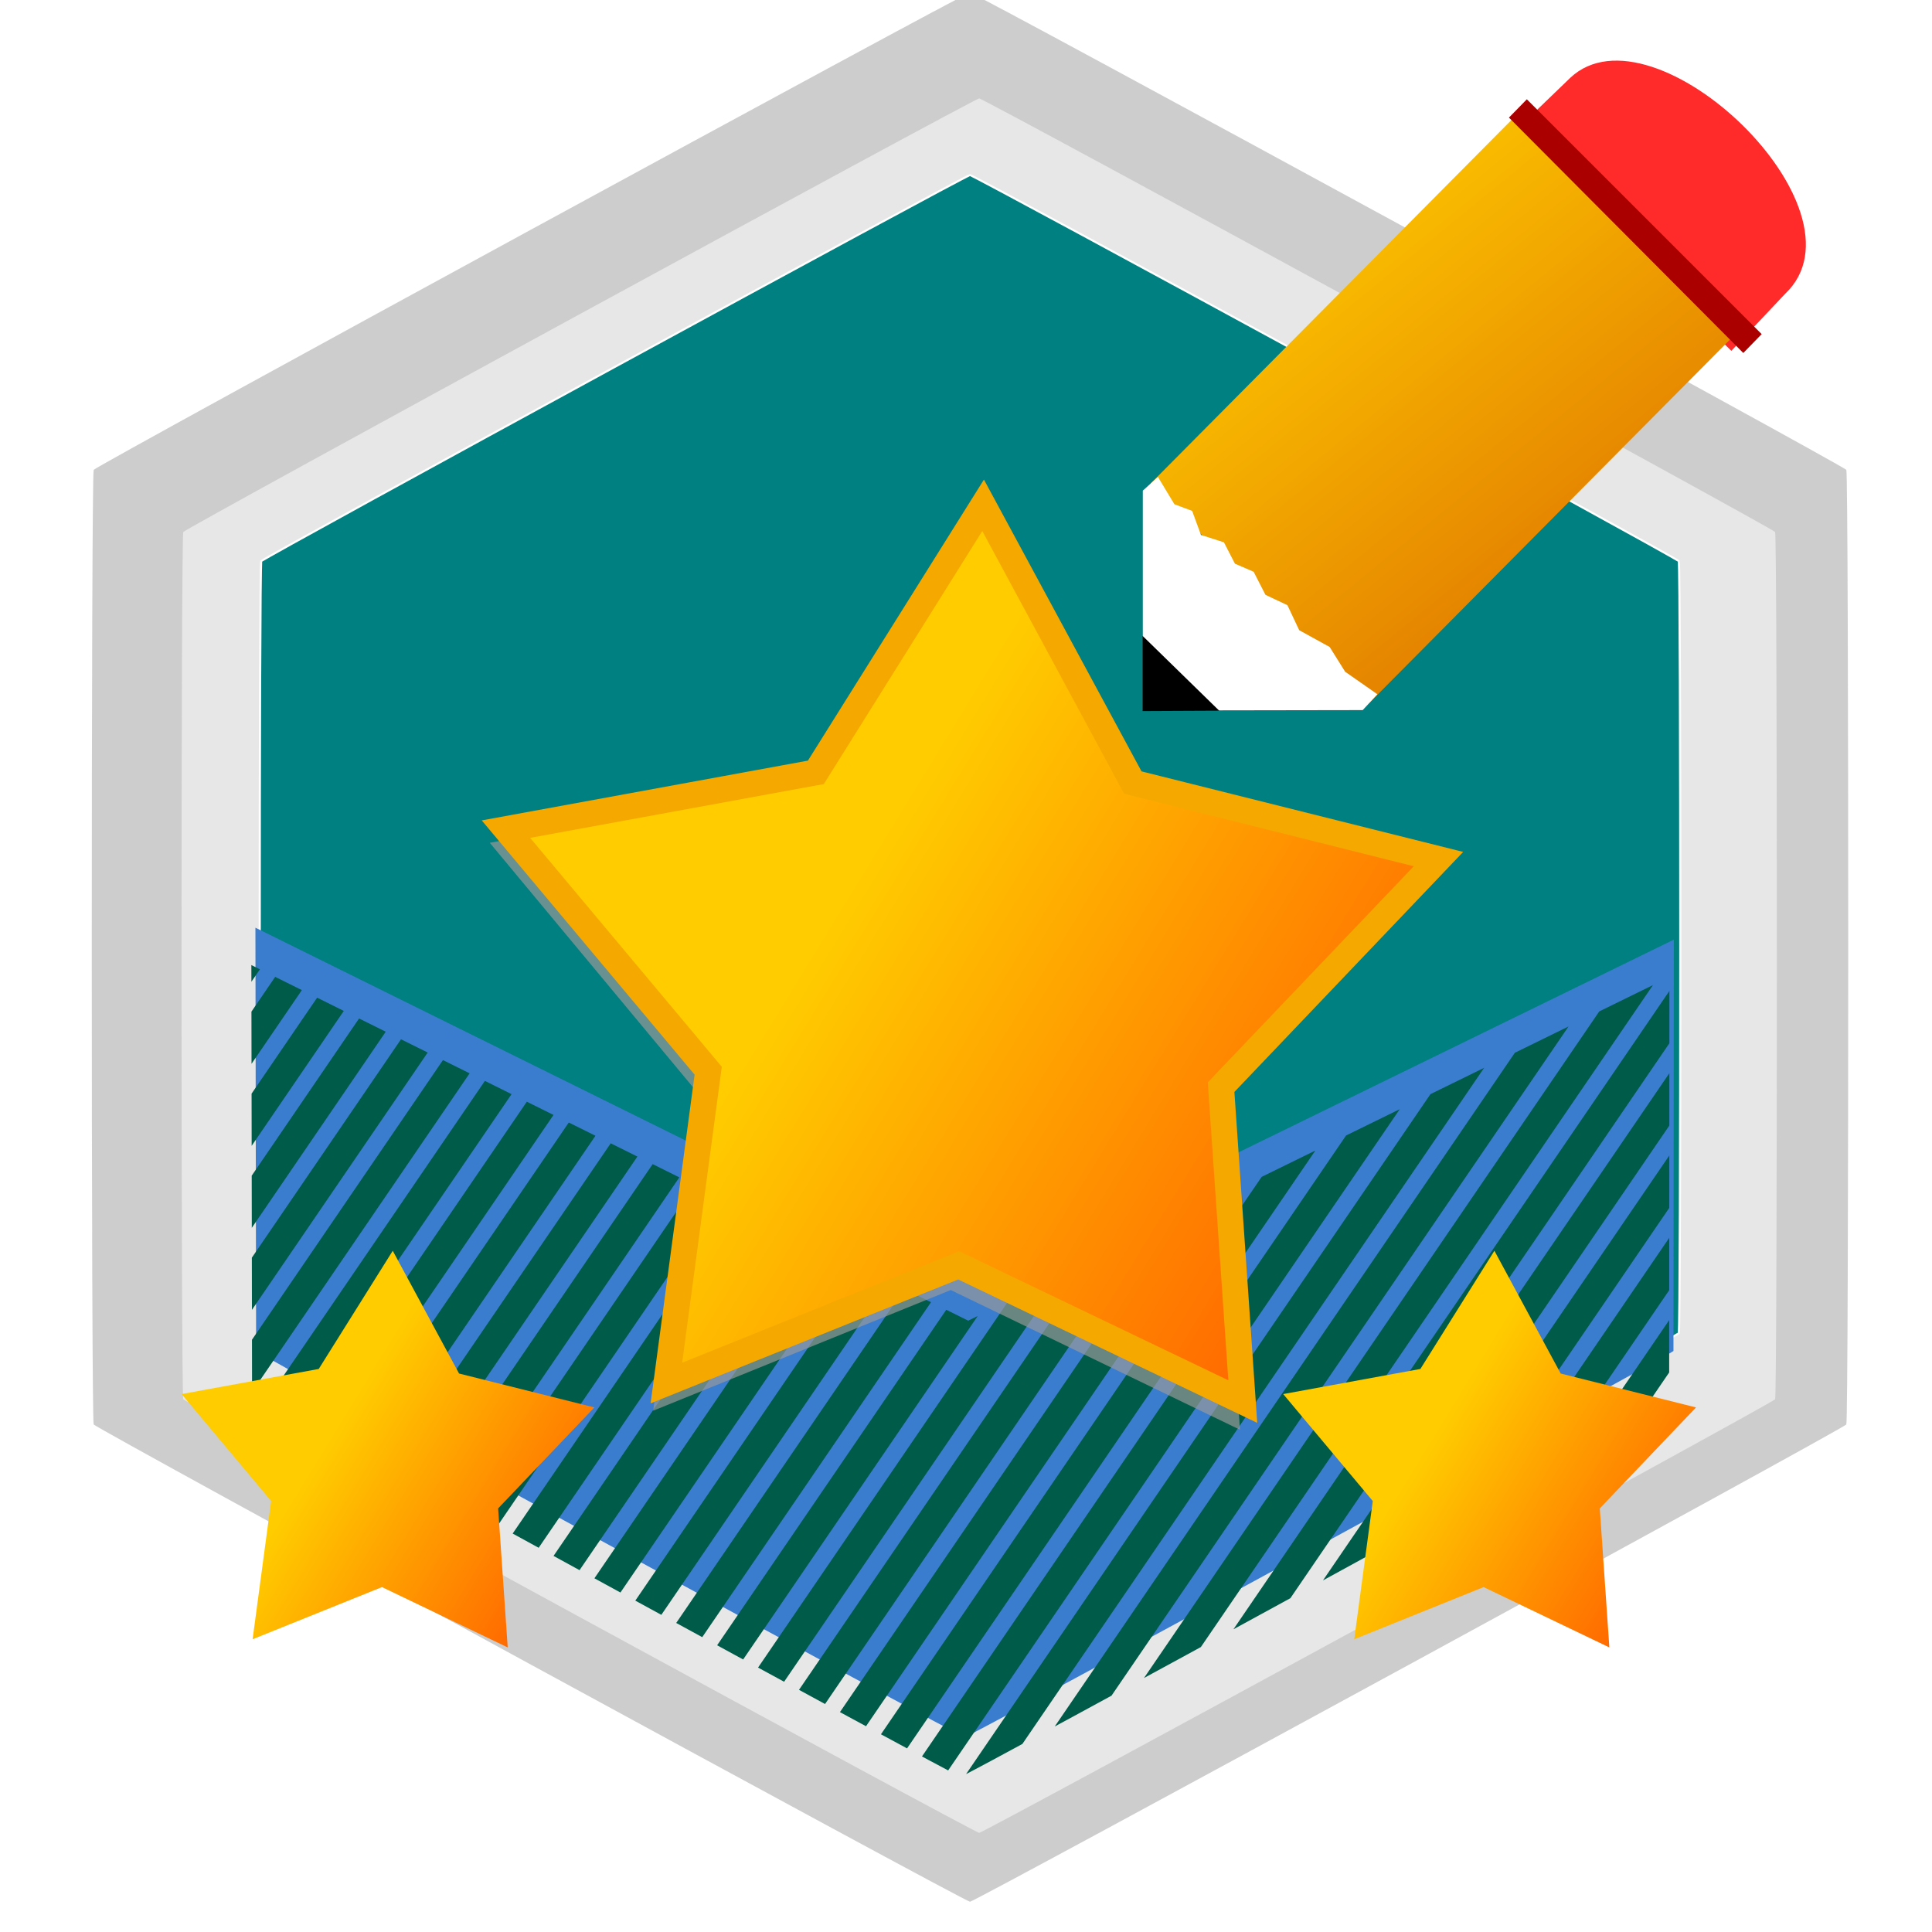 <?xml version="1.0" encoding="UTF-8" standalone="no"?>
<!-- Created with Inkscape (http://www.inkscape.org/) -->

<svg
   xmlns:dc="http://purl.org/dc/elements/1.1/"
   xmlns:cc="http://creativecommons.org/ns#"
   xmlns:rdf="http://www.w3.org/1999/02/22-rdf-syntax-ns#"
   xmlns:svg="http://www.w3.org/2000/svg"
   xmlns="http://www.w3.org/2000/svg"
   xmlns:xlink="http://www.w3.org/1999/xlink"
   xmlns:sodipodi="http://sodipodi.sourceforge.net/DTD/sodipodi-0.dtd"
   xmlns:inkscape="http://www.inkscape.org/namespaces/inkscape"
   width="128"
   height="128"
   viewBox="0 0 128 128"
   id="svg10709"
   version="1.1"
   inkscape:version="0.91 r13725"
   sodipodi:docname="edit-skill.svg">
  <defs
     id="defs10711">
    <clipPath
       clipPathUnits="userSpaceOnUse"
       id="clipPath9750">
      <g
         id="g9752"
         transform="matrix(0.679,0,-0.439,0.679,798.304,345.95)"
         style="fill:#265165;fill-opacity:1;stroke:none">
        <path
           inkscape:connector-curvature="0"
           id="path9754"
           d="m 1444.558,1117.355 3.995,0 0,98.764 -3.995,0 z"
           style="opacity:1;fill:#265165;fill-opacity:1;stroke:none;stroke-width:0.077;stroke-linecap:round;stroke-linejoin:round;stroke-miterlimit:4;stroke-dasharray:none;stroke-dashoffset:0;stroke-opacity:1" />
        <path
           style="opacity:1;fill:#265165;fill-opacity:1;stroke:none;stroke-width:0.077;stroke-linecap:round;stroke-linejoin:round;stroke-miterlimit:4;stroke-dasharray:none;stroke-dashoffset:0;stroke-opacity:1"
           d="m 1450.836,1117.355 3.995,0 0,98.764 -3.995,0 z"
           id="path9756"
           inkscape:connector-curvature="0" />
        <path
           inkscape:connector-curvature="0"
           id="path9758"
           d="m 1457.114,1117.355 3.995,0 0,98.764 -3.995,0 z"
           style="opacity:1;fill:#265165;fill-opacity:1;stroke:none;stroke-width:0.077;stroke-linecap:round;stroke-linejoin:round;stroke-miterlimit:4;stroke-dasharray:none;stroke-dashoffset:0;stroke-opacity:1" />
        <path
           style="opacity:1;fill:#265165;fill-opacity:1;stroke:none;stroke-width:0.077;stroke-linecap:round;stroke-linejoin:round;stroke-miterlimit:4;stroke-dasharray:none;stroke-dashoffset:0;stroke-opacity:1"
           d="m 1463.393,1117.355 3.995,0 0,98.764 -3.995,0 z"
           id="path9760"
           inkscape:connector-curvature="0" />
        <path
           inkscape:connector-curvature="0"
           id="path9762"
           d="m 1469.671,1117.355 3.995,0 0,98.764 -3.995,0 z"
           style="opacity:1;fill:#265165;fill-opacity:1;stroke:none;stroke-width:0.077;stroke-linecap:round;stroke-linejoin:round;stroke-miterlimit:4;stroke-dasharray:none;stroke-dashoffset:0;stroke-opacity:1" />
        <path
           style="opacity:1;fill:#265165;fill-opacity:1;stroke:none;stroke-width:0.077;stroke-linecap:round;stroke-linejoin:round;stroke-miterlimit:4;stroke-dasharray:none;stroke-dashoffset:0;stroke-opacity:1"
           d="m 1475.949,1117.355 3.995,0 0,98.764 -3.995,0 z"
           id="path9764"
           inkscape:connector-curvature="0" />
        <path
           inkscape:connector-curvature="0"
           id="path9766"
           d="m 1482.227,1117.355 3.995,0 0,98.764 -3.995,0 z"
           style="opacity:1;fill:#265165;fill-opacity:1;stroke:none;stroke-width:0.077;stroke-linecap:round;stroke-linejoin:round;stroke-miterlimit:4;stroke-dasharray:none;stroke-dashoffset:0;stroke-opacity:1" />
        <path
           style="opacity:1;fill:#265165;fill-opacity:1;stroke:none;stroke-width:0.077;stroke-linecap:round;stroke-linejoin:round;stroke-miterlimit:4;stroke-dasharray:none;stroke-dashoffset:0;stroke-opacity:1"
           d="m 1488.506,1117.355 3.995,0 0,98.764 -3.995,0 z"
           id="path9768"
           inkscape:connector-curvature="0" />
        <path
           inkscape:connector-curvature="0"
           id="path9770"
           d="m 1494.784,1117.355 3.995,0 0,98.764 -3.995,0 z"
           style="opacity:1;fill:#265165;fill-opacity:1;stroke:none;stroke-width:0.077;stroke-linecap:round;stroke-linejoin:round;stroke-miterlimit:4;stroke-dasharray:none;stroke-dashoffset:0;stroke-opacity:1" />
        <path
           style="opacity:1;fill:#265165;fill-opacity:1;stroke:none;stroke-width:0.077;stroke-linecap:round;stroke-linejoin:round;stroke-miterlimit:4;stroke-dasharray:none;stroke-dashoffset:0;stroke-opacity:1"
           d="m 1501.062,1117.355 3.995,0 0,98.764 -3.995,0 z"
           id="path9772"
           inkscape:connector-curvature="0" />
        <path
           inkscape:connector-curvature="0"
           id="path9774"
           d="m 1507.341,1117.355 3.995,0 0,98.764 -3.995,0 z"
           style="opacity:1;fill:#265165;fill-opacity:1;stroke:none;stroke-width:0.077;stroke-linecap:round;stroke-linejoin:round;stroke-miterlimit:4;stroke-dasharray:none;stroke-dashoffset:0;stroke-opacity:1" />
        <path
           style="opacity:1;fill:#265165;fill-opacity:1;stroke:none;stroke-width:0.077;stroke-linecap:round;stroke-linejoin:round;stroke-miterlimit:4;stroke-dasharray:none;stroke-dashoffset:0;stroke-opacity:1"
           d="m 1513.619,1117.355 3.995,0 0,98.764 -3.995,0 z"
           id="path9776"
           inkscape:connector-curvature="0" />
        <path
           inkscape:connector-curvature="0"
           id="path9778"
           d="m 1519.897,1117.355 3.995,0 0,98.764 -3.995,0 z"
           style="opacity:1;fill:#265165;fill-opacity:1;stroke:none;stroke-width:0.077;stroke-linecap:round;stroke-linejoin:round;stroke-miterlimit:4;stroke-dasharray:none;stroke-dashoffset:0;stroke-opacity:1" />
        <path
           style="opacity:1;fill:#265165;fill-opacity:1;stroke:none;stroke-width:0.077;stroke-linecap:round;stroke-linejoin:round;stroke-miterlimit:4;stroke-dasharray:none;stroke-dashoffset:0;stroke-opacity:1"
           d="m 1526.176,1117.355 3.995,0 0,98.764 -3.995,0 z"
           id="path9780"
           inkscape:connector-curvature="0" />
        <path
           inkscape:connector-curvature="0"
           id="path9782"
           d="m 1532.454,1117.355 3.995,0 0,98.764 -3.995,0 z"
           style="opacity:1;fill:#265165;fill-opacity:1;stroke:none;stroke-width:0.077;stroke-linecap:round;stroke-linejoin:round;stroke-miterlimit:4;stroke-dasharray:none;stroke-dashoffset:0;stroke-opacity:1" />
        <path
           style="opacity:1;fill:#265165;fill-opacity:1;stroke:none;stroke-width:0.077;stroke-linecap:round;stroke-linejoin:round;stroke-miterlimit:4;stroke-dasharray:none;stroke-dashoffset:0;stroke-opacity:1"
           d="m 1538.732,1117.355 3.995,0 0,98.764 -3.995,0 z"
           id="path9784"
           inkscape:connector-curvature="0" />
        <path
           inkscape:connector-curvature="0"
           id="path9786"
           d="m 1545.011,1117.355 3.995,0 0,98.764 -3.995,0 z"
           style="opacity:1;fill:#265165;fill-opacity:1;stroke:none;stroke-width:0.077;stroke-linecap:round;stroke-linejoin:round;stroke-miterlimit:4;stroke-dasharray:none;stroke-dashoffset:0;stroke-opacity:1" />
        <path
           style="opacity:1;fill:#265165;fill-opacity:1;stroke:none;stroke-width:0.077;stroke-linecap:round;stroke-linejoin:round;stroke-miterlimit:4;stroke-dasharray:none;stroke-dashoffset:0;stroke-opacity:1"
           d="m 1551.289,1117.355 3.995,0 0,98.764 -3.995,0 z"
           id="path9788"
           inkscape:connector-curvature="0" />
        <path
           inkscape:connector-curvature="0"
           id="path9790"
           d="m 1557.567,1117.355 3.995,0 0,98.764 -3.995,0 z"
           style="opacity:1;fill:#265165;fill-opacity:1;stroke:none;stroke-width:0.077;stroke-linecap:round;stroke-linejoin:round;stroke-miterlimit:4;stroke-dasharray:none;stroke-dashoffset:0;stroke-opacity:1" />
        <path
           style="opacity:1;fill:#265165;fill-opacity:1;stroke:none;stroke-width:0.077;stroke-linecap:round;stroke-linejoin:round;stroke-miterlimit:4;stroke-dasharray:none;stroke-dashoffset:0;stroke-opacity:1"
           d="m 1563.845,1117.355 3.995,0 0,98.764 -3.995,0 z"
           id="path9792"
           inkscape:connector-curvature="0" />
        <path
           inkscape:connector-curvature="0"
           id="path9794"
           d="m 1570.124,1117.355 3.995,0 0,98.764 -3.995,0 z"
           style="opacity:1;fill:#265165;fill-opacity:1;stroke:none;stroke-width:0.077;stroke-linecap:round;stroke-linejoin:round;stroke-miterlimit:4;stroke-dasharray:none;stroke-dashoffset:0;stroke-opacity:1" />
        <path
           style="opacity:1;fill:#265165;fill-opacity:1;stroke:none;stroke-width:0.077;stroke-linecap:round;stroke-linejoin:round;stroke-miterlimit:4;stroke-dasharray:none;stroke-dashoffset:0;stroke-opacity:1"
           d="m 1576.402,1117.355 3.995,0 0,98.764 -3.995,0 z"
           id="path9796"
           inkscape:connector-curvature="0" />
        <path
           inkscape:connector-curvature="0"
           id="path9798"
           d="m 1582.68,1117.355 3.995,0 0,98.764 -3.995,0 z"
           style="opacity:1;fill:#265165;fill-opacity:1;stroke:none;stroke-width:0.077;stroke-linecap:round;stroke-linejoin:round;stroke-miterlimit:4;stroke-dasharray:none;stroke-dashoffset:0;stroke-opacity:1" />
        <path
           style="opacity:1;fill:#265165;fill-opacity:1;stroke:none;stroke-width:0.077;stroke-linecap:round;stroke-linejoin:round;stroke-miterlimit:4;stroke-dasharray:none;stroke-dashoffset:0;stroke-opacity:1"
           d="m 1588.959,1117.355 3.995,0 0,98.764 -3.995,0 z"
           id="path9800"
           inkscape:connector-curvature="0" />
        <path
           inkscape:connector-curvature="0"
           id="path9802"
           d="m 1595.237,1117.355 3.995,0 0,98.764 -3.995,0 z"
           style="opacity:1;fill:#265165;fill-opacity:1;stroke:none;stroke-width:0.077;stroke-linecap:round;stroke-linejoin:round;stroke-miterlimit:4;stroke-dasharray:none;stroke-dashoffset:0;stroke-opacity:1" />
        <path
           style="opacity:1;fill:#265165;fill-opacity:1;stroke:none;stroke-width:0.077;stroke-linecap:round;stroke-linejoin:round;stroke-miterlimit:4;stroke-dasharray:none;stroke-dashoffset:0;stroke-opacity:1"
           d="m 1601.515,1117.355 3.995,0 0,98.764 -3.995,0 z"
           id="path9804"
           inkscape:connector-curvature="0" />
        <path
           inkscape:connector-curvature="0"
           id="path9806"
           d="m 1607.793,1117.355 3.995,0 0,98.764 -3.995,0 z"
           style="opacity:1;fill:#265165;fill-opacity:1;stroke:none;stroke-width:0.077;stroke-linecap:round;stroke-linejoin:round;stroke-miterlimit:4;stroke-dasharray:none;stroke-dashoffset:0;stroke-opacity:1" />
        <path
           style="opacity:1;fill:#265165;fill-opacity:1;stroke:none;stroke-width:0.077;stroke-linecap:round;stroke-linejoin:round;stroke-miterlimit:4;stroke-dasharray:none;stroke-dashoffset:0;stroke-opacity:1"
           d="m 1614.072,1117.355 3.995,0 0,98.764 -3.995,0 z"
           id="path9808"
           inkscape:connector-curvature="0" />
        <path
           inkscape:connector-curvature="0"
           id="path9810"
           d="m 1620.35,1117.355 3.995,0 0,98.764 -3.995,0 z"
           style="opacity:1;fill:#265165;fill-opacity:1;stroke:none;stroke-width:0.077;stroke-linecap:round;stroke-linejoin:round;stroke-miterlimit:4;stroke-dasharray:none;stroke-dashoffset:0;stroke-opacity:1" />
        <path
           style="opacity:1;fill:#265165;fill-opacity:1;stroke:none;stroke-width:0.077;stroke-linecap:round;stroke-linejoin:round;stroke-miterlimit:4;stroke-dasharray:none;stroke-dashoffset:0;stroke-opacity:1"
           d="m 1626.628,1117.355 3.995,0 0,98.764 -3.995,0 z"
           id="path9812"
           inkscape:connector-curvature="0" />
        <path
           inkscape:connector-curvature="0"
           id="path9814"
           d="m 1632.907,1117.355 3.995,0 0,98.764 -3.995,0 z"
           style="opacity:1;fill:#265165;fill-opacity:1;stroke:none;stroke-width:0.077;stroke-linecap:round;stroke-linejoin:round;stroke-miterlimit:4;stroke-dasharray:none;stroke-dashoffset:0;stroke-opacity:1" />
        <path
           style="opacity:1;fill:#265165;fill-opacity:1;stroke:none;stroke-width:0.077;stroke-linecap:round;stroke-linejoin:round;stroke-miterlimit:4;stroke-dasharray:none;stroke-dashoffset:0;stroke-opacity:1"
           d="m 1639.185,1117.355 3.995,0 0,98.764 -3.995,0 z"
           id="path9816"
           inkscape:connector-curvature="0" />
        <path
           inkscape:connector-curvature="0"
           id="path9818"
           d="m 1645.463,1117.355 3.995,0 0,98.764 -3.995,0 z"
           style="opacity:1;fill:#265165;fill-opacity:1;stroke:none;stroke-width:0.077;stroke-linecap:round;stroke-linejoin:round;stroke-miterlimit:4;stroke-dasharray:none;stroke-dashoffset:0;stroke-opacity:1" />
        <path
           style="opacity:1;fill:#265165;fill-opacity:1;stroke:none;stroke-width:0.077;stroke-linecap:round;stroke-linejoin:round;stroke-miterlimit:4;stroke-dasharray:none;stroke-dashoffset:0;stroke-opacity:1"
           d="m 1651.742,1117.355 3.995,0 0,98.764 -3.995,0 z"
           id="path9820"
           inkscape:connector-curvature="0" />
        <path
           inkscape:connector-curvature="0"
           id="path9822"
           d="m 1658.02,1117.355 3.995,0 0,98.764 -3.995,0 z"
           style="opacity:1;fill:#265165;fill-opacity:1;stroke:none;stroke-width:0.077;stroke-linecap:round;stroke-linejoin:round;stroke-miterlimit:4;stroke-dasharray:none;stroke-dashoffset:0;stroke-opacity:1" />
        <path
           style="opacity:1;fill:#265165;fill-opacity:1;stroke:none;stroke-width:0.077;stroke-linecap:round;stroke-linejoin:round;stroke-miterlimit:4;stroke-dasharray:none;stroke-dashoffset:0;stroke-opacity:1"
           d="m 1664.298,1117.355 3.995,0 0,98.764 -3.995,0 z"
           id="path9824"
           inkscape:connector-curvature="0" />
        <path
           inkscape:connector-curvature="0"
           id="path9826"
           d="m 1670.576,1117.355 3.995,0 0,98.764 -3.995,0 z"
           style="opacity:1;fill:#265165;fill-opacity:1;stroke:none;stroke-width:0.077;stroke-linecap:round;stroke-linejoin:round;stroke-miterlimit:4;stroke-dasharray:none;stroke-dashoffset:0;stroke-opacity:1" />
      </g>
    </clipPath>
    <filter
       inkscape:collect="always"
       id="filter14456">
      <feGaussianBlur
         inkscape:collect="always"
         stdDeviation="0.36"
         id="feGaussianBlur14458" />
    </filter>
    <linearGradient
       inkscape:collect="always"
       xlink:href="#linearGradient14440"
       id="linearGradient25649"
       gradientUnits="userSpaceOnUse"
       gradientTransform="matrix(1.106,0,0,1.106,-17.332,184.609)"
       x1="481.195"
       y1="215.963"
       x2="495.852"
       y2="224.939" />
    <linearGradient
       id="linearGradient14440">
      <stop
         id="stop14442"
         style="stop-color:#ffcc00;stop-opacity:1"
         offset="0" />
      <stop
         offset="0.377"
         style="stop-color:#ffcc00;stop-opacity:1"
         id="stop14444" />
      <stop
         id="stop14446"
         style="stop-color:#ff6600;stop-opacity:1"
         offset="1" />
    </linearGradient>
    <linearGradient
       inkscape:collect="always"
       xlink:href="#linearGradient14084"
       id="linearGradient25575"
       gradientUnits="userSpaceOnUse"
       x1="207.379"
       y1="458.023"
       x2="212.867"
       y2="464.74" />
    <linearGradient
       inkscape:collect="always"
       id="linearGradient14084">
      <stop
         style="stop-color:#ffcc00;stop-opacity:1"
         offset="0"
         id="stop14086" />
      <stop
         style="stop-color:#d45500;stop-opacity:1"
         offset="1"
         id="stop14088" />
    </linearGradient>
    <linearGradient
       inkscape:collect="always"
       xlink:href="#linearGradient14440"
       id="linearGradient25664"
       gradientUnits="userSpaceOnUse"
       gradientTransform="matrix(0.289,0,0,0.289,311.955,389.547)"
       x1="481.195"
       y1="215.963"
       x2="495.852"
       y2="224.939" />
    <linearGradient
       inkscape:collect="always"
       xlink:href="#linearGradient14440"
       id="linearGradient25668"
       gradientUnits="userSpaceOnUse"
       gradientTransform="matrix(0.289,0,0,0.289,324.5,389.547)"
       x1="481.195"
       y1="215.963"
       x2="495.852"
       y2="224.939" />
  </defs>
  <sodipodi:namedview
     id="base"
     pagecolor="#ffffff"
     bordercolor="#666666"
     borderopacity="1.0"
     inkscape:pageopacity="0.0"
     inkscape:pageshadow="2"
     inkscape:zoom="1.4"
     inkscape:cx="71.319548"
     inkscape:cy="48.980338"
     inkscape:document-units="px"
     inkscape:current-layer="layer1"
     showgrid="false"
     units="px"
     inkscape:window-width="1325"
     inkscape:window-height="747"
     inkscape:window-x="41"
     inkscape:window-y="21"
     inkscape:window-maximized="1" />
  <g
     inkscape:label="Capa 1"
     inkscape:groupmode="layer"
     id="layer1"
     transform="translate(0,-924.362)">
    <g
       transform="matrix(5.818,0,0,5.818,-2611.726,-1615.13)"
       id="g25712"
       inkscape:export-filename="/var/www/chamilo11/main/img/icons/128/edit-skill.png"
       inkscape:export-xdpi="90.000008"
       inkscape:export-ydpi="90.000008">
      <rect
         style="opacity:1;fill:#719cd0;fill-opacity:0;stroke:none;stroke-width:0.6;stroke-linecap:round;stroke-linejoin:round;stroke-miterlimit:4;stroke-dasharray:none;stroke-dashoffset:0;stroke-opacity:1"
         id="rect25627"
         width="22"
         height="22"
         x="448.89"
         y="436.475"
         ry="0.009" />
      <path
         sodipodi:type="star"
         style="opacity:1;fill:#cccccc;fill-opacity:0.992;stroke:none;stroke-width:6.455;stroke-linecap:round;stroke-linejoin:round;stroke-miterlimit:4;stroke-dasharray:none;stroke-dashoffset:0;stroke-opacity:1"
         id="path25629"
         sodipodi:sides="6"
         sodipodi:cx="445.79782"
         sodipodi:cy="422.33075"
         sodipodi:r1="10.362807"
         sodipodi:r2="8.9744549"
         sodipodi:arg1="0.52359878"
         sodipodi:arg2="1.0471976"
         inkscape:flatsided="true"
         inkscape:rounded="0.005"
         inkscape:randomized="0"
         d="m 454.772,427.512 c -0.026,0.045 -8.923,5.181 -8.974,5.181 -0.052,0 -8.949,-5.137 -8.974,-5.181 -0.026,-0.045 -0.026,-10.318 0,-10.363 0.026,-0.045 8.923,-5.181 8.974,-5.181 0.052,0 8.949,5.137 8.974,5.181 0.026,0.045 0.026,10.318 0,10.363 z"
         transform="matrix(1.112,0,0,1.049,-35.777,4.25)" />
      <path
         transform="matrix(1.01,0,0,0.953,9.799,45.004)"
         d="m 454.772,427.512 c -0.026,0.045 -8.923,5.181 -8.974,5.181 -0.052,0 -8.949,-5.137 -8.974,-5.181 -0.026,-0.045 -0.026,-10.318 0,-10.363 0.026,-0.045 8.923,-5.181 8.974,-5.181 0.052,0 8.949,5.137 8.974,5.181 0.026,0.045 0.026,10.318 0,10.363 z"
         inkscape:randomized="0"
         inkscape:rounded="0.005"
         inkscape:flatsided="true"
         sodipodi:arg2="1.0471976"
         sodipodi:arg1="0.52359878"
         sodipodi:r2="8.9744549"
         sodipodi:r1="10.362807"
         sodipodi:cy="422.33075"
         sodipodi:cx="445.79782"
         sodipodi:sides="6"
         id="path25631"
         style="opacity:1;fill:#e6e6e6;fill-opacity:0.992;stroke:none;stroke-width:6.455;stroke-linecap:round;stroke-linejoin:round;stroke-miterlimit:4;stroke-dasharray:none;stroke-dashoffset:0;stroke-opacity:1"
         sodipodi:type="star" />
      <path
         sodipodi:type="star"
         style="opacity:1;fill:#008080;fill-opacity:1;stroke:#ffffff;stroke-width:0.022;stroke-linecap:round;stroke-linejoin:round;stroke-miterlimit:4;stroke-dasharray:none;stroke-dashoffset:0;stroke-opacity:1"
         id="path25635"
         sodipodi:sides="6"
         sodipodi:cx="445.79782"
         sodipodi:cy="422.33075"
         sodipodi:r1="8.381381"
         sodipodi:r2="7.258492"
         sodipodi:arg1="0.52359878"
         sodipodi:arg2="1.0471976"
         inkscape:flatsided="true"
         inkscape:rounded="0.005"
         inkscape:randomized="0"
         d="m 453.056,426.521 c -0.021,0.036 -7.217,4.191 -7.258,4.191 -0.042,0 -7.238,-4.154 -7.258,-4.191 -0.021,-0.036 -0.021,-8.345 0,-8.381 0.021,-0.036 7.217,-4.191 7.258,-4.191 0.042,0 7.238,4.154 7.258,4.191 0.021,0.036 0.021,8.345 0,8.381 z"
         transform="matrix(1.112,0,0,1.049,-35.777,4.25)" />
      <path
         style="opacity:1;fill:#3a7dce;fill-opacity:1;stroke:none;stroke-width:0.165;stroke-linecap:round;stroke-linejoin:round;stroke-miterlimit:4;stroke-dasharray:none;stroke-dashoffset:0;stroke-opacity:1"
         d="m 467.961,451.873 c -0.023,0.038 -8.024,4.398 -8.07,4.398 -0.047,0 -8.047,-4.36 -8.07,-4.398 l -0.008,-4.82 8.165,4.039 7.987,-3.903 z"
         id="path25639"
         inkscape:connector-curvature="0"
         sodipodi:nodetypes="csccccc" />
      <path
         sodipodi:nodetypes="csccccc"
         inkscape:connector-curvature="0"
         id="path25641"
         d="m 1406.214,1139.338 c -0.155,0.269 -53.48,31.056 -53.791,31.056 -0.31,0 -53.636,-30.787 -53.791,-31.056 l -0.053,-34.039 54.422,28.518 53.233,-27.559 z"
         style="opacity:1;fill:#005b49;fill-opacity:1;stroke:none;stroke-width:0.165;stroke-linecap:round;stroke-linejoin:round;stroke-miterlimit:4;stroke-dasharray:none;stroke-dashoffset:0;stroke-opacity:1"
         clip-path="url(#clipPath9750)"
         transform="matrix(0.15,0,0,0.142,256.98,290.526)" />
      <g
         transform="matrix(0.59,0,0,0.59,150.87,195.118)"
         id="g25643">
        <path
           sodipodi:type="star"
           style="opacity:0.828;fill:#999999;fill-opacity:1;stroke:none;filter:url(#filter14456)"
           id="path25645"
           sodipodi:sides="5"
           sodipodi:cx="489.24722"
           sodipodi:cy="220.33833"
           sodipodi:r1="8.5600176"
           sodipodi:r2="4.7080097"
           sodipodi:arg1="0.97459719"
           sodipodi:arg2="1.6029157"
           inkscape:flatsided="false"
           inkscape:rounded="0"
           inkscape:randomized="0"
           d="m 494.054,227.422 -4.958,-2.378 -5.1,2.054 0.729,-5.45 -3.53,-4.216 5.408,-0.991 2.918,-4.66 2.613,4.838 5.334,1.336 -3.793,3.98 z"
           inkscape:transform-center-x="-0.095698614"
           inkscape:transform-center-y="-0.83514744"
           transform="matrix(1.126,0,0,1.134,-27.229,178.802)" />
        <path
           inkscape:transform-center-y="-0.81428571"
           inkscape:transform-center-x="-0.093971212"
           d="m 529.13,436.155 -5.484,-2.63 -5.641,2.272 0.807,-6.028 -3.904,-4.663 5.982,-1.096 3.228,-5.154 2.89,5.351 5.899,1.477 -4.196,4.402 z"
           inkscape:randomized="0"
           inkscape:rounded="0"
           inkscape:flatsided="false"
           sodipodi:arg2="1.6029157"
           sodipodi:arg1="0.97459719"
           sodipodi:r2="5.2074242"
           sodipodi:r1="9.4680433"
           sodipodi:cy="428.32077"
           sodipodi:cx="523.81329"
           sodipodi:sides="5"
           id="path25647"
           style="fill:url(#linearGradient25649);fill-opacity:1;stroke:#f4a800;stroke-width:0.5;stroke-miterlimit:4;stroke-dasharray:none;stroke-opacity:1"
           sodipodi:type="star" />
      </g>
      <g
         transform="matrix(0.787,0,0,0.787,299.674,42.961)"
         id="g25557">
        <path
           style="fill:#ff2a2a;stroke:none"
           d="m 211.484,501.987 0.859,-0.828 c 1.205,-1.127 4.387,1.91 3.109,3.125 l -0.781,0.828 z"
           id="path25559"
           inkscape:connector-curvature="0"
           sodipodi:nodetypes="ccccc" />
        <g
           id="g25561"
           transform="matrix(1.303,0,0,1.303,-62.216,-94.287)">
          <path
             style="fill:url(#linearGradient25575);fill-opacity:1"
             d="m 212.513,459.861 -4.038,4.068 -2.423,-2.442 4.038,-4.068 2.423,2.442 z"
             id="path25563"
             inkscape:connector-curvature="0" />
          <path
             style="fill:#ffffff;fill-opacity:1"
             d="m 208.406,464.004 -2.442,0.004 0,-2.441 0.168,-0.152 0.183,0.303 0.197,0.074 0.098,0.267 0.255,0.082 0.122,0.237 0.208,0.09 0.131,0.256 0.244,0.115 0.131,0.278 0.338,0.186 0.172,0.275 0.358,0.25 z"
             id="path25565"
             inkscape:connector-curvature="0"
             sodipodi:nodetypes="ccccccccccccccccc" />
          <path
             style="fill:#000000;stroke:none"
             d="m 205.961,463.179 0.852,0.832 -0.852,0.004 z"
             id="path25567"
             inkscape:connector-curvature="0"
             sodipodi:nodetypes="cccc" />
        </g>
        <path
           style="fill:#aa0000;stroke:none"
           d="m 211.453,501.737 3.391,3.406 0.266,-0.273 -3.398,-3.398 z"
           id="path25569"
           inkscape:connector-curvature="0"
           sodipodi:nodetypes="ccccc" />
      </g>
      <path
         sodipodi:type="star"
         style="fill:url(#linearGradient25664);fill-opacity:1;stroke:none"
         id="path25662"
         sodipodi:sides="5"
         sodipodi:cx="453.29749"
         sodipodi:cy="453.20282"
         sodipodi:r1="2.4729724"
         sodipodi:r2="1.360135"
         sodipodi:arg1="0.97459719"
         sodipodi:arg2="1.6029157"
         inkscape:flatsided="false"
         inkscape:rounded="0"
         inkscape:randomized="0"
         d="m 454.686,455.249 -1.432,-0.687 -1.473,0.594 0.211,-1.574 -1.02,-1.218 1.562,-0.286 0.843,-1.346 0.755,1.398 1.541,0.386 -1.096,1.15 z"
         inkscape:transform-center-x="-0.024542874"
         inkscape:transform-center-y="-0.21269374" />
      <path
         inkscape:transform-center-y="-0.21269374"
         inkscape:transform-center-x="-0.024542874"
         d="m 467.231,455.249 -1.432,-0.687 -1.473,0.594 0.211,-1.574 -1.02,-1.218 1.562,-0.286 0.843,-1.346 0.755,1.398 1.541,0.386 -1.096,1.15 z"
         inkscape:randomized="0"
         inkscape:rounded="0"
         inkscape:flatsided="false"
         sodipodi:arg2="1.6029157"
         sodipodi:arg1="0.97459719"
         sodipodi:r2="1.360135"
         sodipodi:r1="2.4729724"
         sodipodi:cy="453.20282"
         sodipodi:cx="465.84219"
         sodipodi:sides="5"
         id="path25666"
         style="fill:url(#linearGradient25668);fill-opacity:1;stroke:none"
         sodipodi:type="star" />
    </g>
  </g>
</svg>

